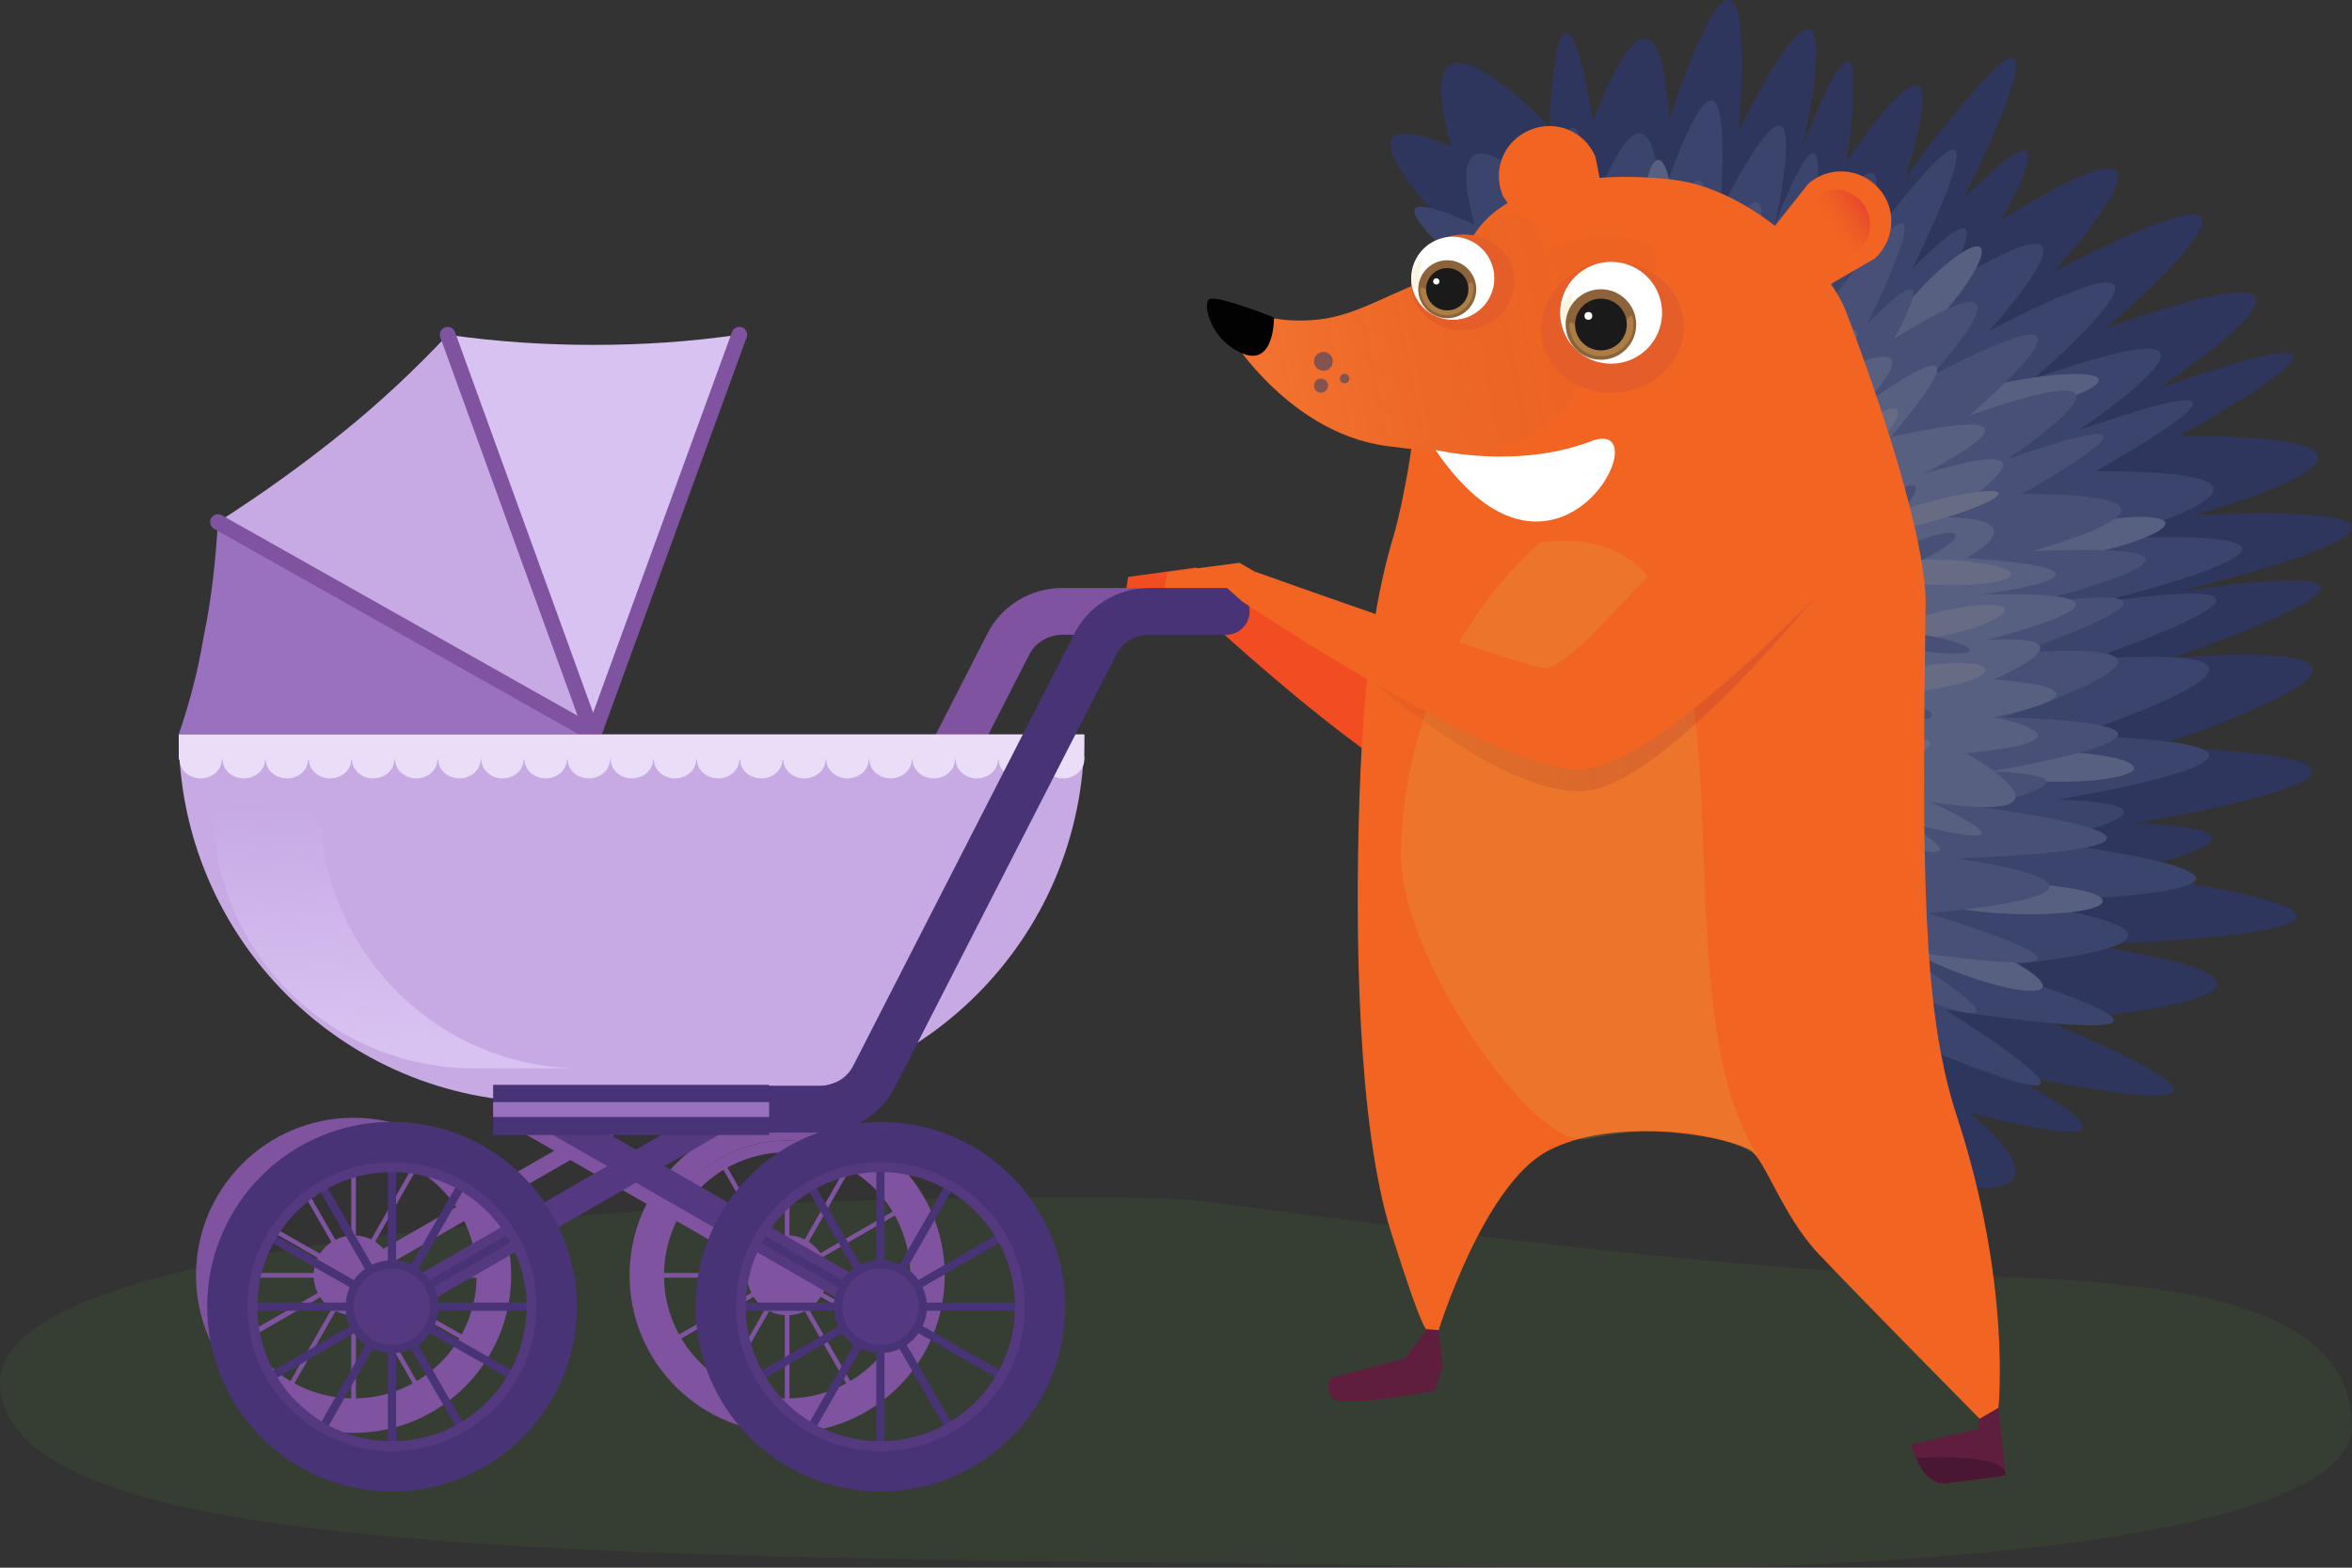 <?xml version="1.0" encoding="utf-8"?>
<!-- Generator: Adobe Illustrator 23.0.1, SVG Export Plug-In . SVG Version: 6.00 Build 0)  -->
<svg version="1.1" id="Layer_1" xmlns="http://www.w3.org/2000/svg" xmlns:xlink="http://www.w3.org/1999/xlink" x="0px" y="0px"
	 viewBox="0 0 300 200" style="enable-background:new 0 0 300 200;" xml:space="preserve">
<rect x="0" y="0" width="300" height="200" fill="#333333" stroke="none"/>
<style type="text/css">
	.st0{fill:#569E30;fill-opacity:0.1;}
	.st1{fill:#F24D22;}
	.st2{fill:none;stroke:#7F539F;stroke-width:5.973;stroke-miterlimit:10;}
	.st3{fill:#7F539F;}
	.st4{fill:none;stroke:#543981;stroke-width:3.65;stroke-miterlimit:10;}
	.st5{fill:none;stroke:#483377;stroke-width:1.049;stroke-miterlimit:10;}
	.st6{fill:#543981;stroke:#483377;stroke-width:1.049;stroke-miterlimit:10;}
	.st7{fill:none;stroke:#543981;stroke-width:2.655;stroke-miterlimit:10;}
	.st8{fill:none;stroke:#483377;stroke-width:5.151;stroke-miterlimit:10;}
	.st9{fill:#C7AAE4;}
	.st10{fill:url(#SVGID_1_);}
	.st11{fill:#9A71BF;}
	.st12{fill:#D8C2F2;}
	.st13{fill:none;stroke:#7F539F;stroke-width:1.991;stroke-linecap:round;stroke-miterlimit:10;}
	.st14{fill:#F26422;}
	.st15{fill:#EADDF8;}
	.st16{fill:none;stroke:#483377;stroke-width:5.973;stroke-linecap:round;stroke-miterlimit:10;}
	.st17{fill:#483377;}
	.st18{fill:#5F1E3E;}
	.st19{fill:#491733;}
	.st20{fill:#2E365D;}
	.st21{fill:#3B446C;}
	.st22{fill:#586082;}
	.st23{fill:#485077;}
	.st24{fill:#676C84;}
	.st25{opacity:0.1;fill:url(#SVGID_2_);enable-background:new    ;}
	.st26{fill:#020202;}
	.st27{fill:#83534F;}
	.st28{fill:url(#SVGID_3_);}
	.st29{fill:url(#SVGID_4_);}
	.st30{fill:#E55D28;}
	.st31{opacity:0.18;fill:url(#SVGID_5_);enable-background:new    ;}
	.st32{fill:#FFFFFF;}
	.st33{fill:#FAF5E0;}
	.st34{fill:#8C633A;}
	.st35{opacity:0.4;fill:#DCA756;enable-background:new    ;}
	.st36{fill:#1A1A1A;}
	.st37{opacity:0.24;fill:url(#SVGID_6_);enable-background:new    ;}
	.st38{opacity:0.21;fill:url(#SVGID_7_);enable-background:new    ;}
	.st39{opacity:0.21;fill:url(#SVGID_8_);enable-background:new    ;}
</style>
<path class="st0" d="M300,181.9c0-19.5-35.2-18.6-60.1-19.5s-75.4-7.7-86.8-9.2S-1,152.4,0,176.6s87.1,21.7,202.5,23.4
	C233.6,200.5,300,197.5,300,181.9z"/>
<path class="st1" d="M152.6,72.4l-8.7,1.2l-1.2,7.5l0.5,0.4l7.5-4.8l3.6-3.2L152.6,72.4z"/>
<path class="st1" d="M152.4,77.5c0,0,29.7,28.2,40,27.2s35.4-31,35.4-31s-0.9-12.2-10.5-9.7s-25.8,28.5-30.2,27.8
	s-32.8-18.4-32.8-18.4l-4.3,2.8L152.4,77.5z"/>
<path class="st2" d="M145.3,78h-9.8c-2.9,0-5.6,1.6-6.9,4.2l-28.2,55.1c-1.3,2.6-4,4.2-6.9,4.2h-7.9"/>
<g>
	<path class="st3" d="M44.6,161.8l36.7-21.1l1,1.8l-36.7,21.1L44.6,161.8z"/>
	<path class="st3" d="M63.2,142.5l1-1.8l36.7,21.1l-1,1.8L63.2,142.5z"/>
	<path class="st3" d="M44.8,146.2h0.6v32.9h-0.6V146.2z"/>
	<path class="st3" d="M28.6,162.4h32.9v0.6H28.6V162.4z"/>
	<path class="st3" d="M36.7,176.8L53,148.2l0.5,0.3l-16.3,28.6L36.7,176.8z"/>
	<path class="st3" d="M30.6,154.8l0.3-0.5l28.6,16.3l-0.3,0.5L30.6,154.8z"/>
	<path class="st3" d="M30.7,170.6l28.5-16.4l0.3,0.5L31,171.2L30.7,170.6z"/>
	<path class="st3" d="M36.6,148.6l0.5-0.3l16.4,28.5l-0.5,0.3L36.6,148.6z"/>
	<circle class="st3" cx="45.1" cy="162.7" r="4.8"/>
	<path class="st3" d="M45.1,167.8c-2.8,0-5.1-2.3-5.1-5.1s2.3-5.1,5.1-5.1s5.1,2.3,5.1,5.1C50.2,165.5,47.9,167.8,45.1,167.8z
		 M45.1,158.2c-2.5,0-4.5,2-4.5,4.5s2,4.5,4.5,4.5s4.5-2,4.5-4.5S47.6,158.2,45.1,158.2z"/>
	<path class="st3" d="M45.1,179.9c-9.5,0-17.2-7.7-17.2-17.2s7.7-17.2,17.2-17.2s17.2,7.7,17.2,17.2l0,0
		C62.3,172.2,54.6,179.9,45.1,179.9z M45.1,147c-8.7,0-15.7,7-15.7,15.7s7,15.7,15.7,15.7s15.7-7,15.7-15.7l0,0
		C60.8,154,53.8,147,45.1,147z"/>
	<path class="st3" d="M45.1,182.8c-11.1,0-20.1-9-20.1-20.1s9-20.1,20.1-20.1s20.1,9,20.1,20.1l0,0
		C65.2,173.8,56.2,182.8,45.1,182.8z M45.1,145.5c-9.5,0-17.1,7.7-17.1,17.1s7.7,17.1,17.1,17.1s17.1-7.7,17.1-17.1l0,0
		C62.2,153.2,54.6,145.6,45.1,145.5L45.1,145.5z"/>
	<path class="st3" d="M100.1,146.2h0.6v32.9h-0.6V146.2z"/>
	<path class="st3" d="M83.9,162.4h32.9v0.6H83.9V162.4z"/>
	<path class="st3" d="M92,176.8l16.3-28.6l0.5,0.3l-16.3,28.6L92,176.8z"/>
	<path class="st3" d="M86,154.8l0.3-0.5l28.6,16.3l-0.3,0.5L86,154.8z"/>
	<path class="st3" d="M86,170.6l28.5-16.4l0.3,0.5l-28.5,16.4L86,170.6z"/>
	<path class="st3" d="M91.9,148.6l0.5-0.3l16.4,28.5l-0.5,0.3L91.9,148.6z"/>
	<circle class="st3" cx="100.4" cy="162.7" r="4.8"/>
	<path class="st3" d="M100.4,167.8c-2.8,0-5.1-2.3-5.1-5.1s2.3-5.1,5.1-5.1c2.8,0,5.1,2.3,5.1,5.1S103.2,167.8,100.4,167.8z
		 M100.4,158.2c-2.5,0-4.5,2-4.5,4.5s2,4.5,4.5,4.5s4.5-2,4.5-4.5l0,0C104.9,160.2,102.9,158.2,100.4,158.2z"/>
	<path class="st3" d="M100.4,179.9c-9.5,0-17.2-7.7-17.2-17.2s7.7-17.2,17.2-17.2s17.2,7.7,17.2,17.2l0,0
		C117.6,172.2,109.9,179.9,100.4,179.9z M100.4,147c-8.7,0-15.7,7-15.7,15.7s7,15.7,15.7,15.7s15.7-7,15.7-15.7l0,0
		C116.1,154,109.1,147,100.4,147z"/>
	<path class="st3" d="M100.4,182.8c-11.1,0-20.1-9-20.1-20.1s9-20.1,20.1-20.1s20.1,9,20.1,20.1l0,0
		C120.5,173.8,111.5,182.8,100.4,182.8z M100.4,145.5c-9.5,0-17.1,7.7-17.1,17.1c0,9.5,7.7,17.1,17.1,17.1c9.5,0,17.1-7.7,17.1-17.1
		l0,0C117.5,153.2,109.9,145.6,100.4,145.5L100.4,145.5z"/>
</g>
<path class="st4" d="M91.3,142.9L50,166.7"/>
<path class="st4" d="M70.9,142.9l41.4,23.8"/>
<path class="st5" d="M50,148.2v37.1"/>
<path class="st5" d="M68.5,166.7H31.4"/>
<path class="st5" d="M59.2,150.6l-18.4,32.2"/>
<path class="st5" d="M66.1,175.9l-32.2-18.4"/>
<path class="st5" d="M66,157.4L33.9,176"/>
<path class="st5" d="M59.2,182.8l-18.5-32.1"/>
<circle class="st6" cx="50" cy="166.7" r="5.4"/>
<circle class="st7" cx="50" cy="166.7" r="18.5"/>
<circle class="st8" cx="50" cy="166.7" r="21"/>
<path class="st5" d="M112.3,148.2v37.1"/>
<path class="st5" d="M130.8,166.7H93.7"/>
<path class="st5" d="M121.5,150.6l-18.4,32.2"/>
<path class="st5" d="M128.4,175.9l-32.2-18.4"/>
<path class="st5" d="M128.4,157.4L96.2,176"/>
<path class="st5" d="M121.5,182.8L103,150.6"/>
<circle class="st6" cx="112.3" cy="166.7" r="5.4"/>
<ellipse class="st7" cx="112.3" cy="166.7" rx="18.5" ry="18.5"/>
<ellipse class="st8" cx="112.3" cy="166.7" rx="21" ry="21"/>
<path class="st9" d="M22.8,93.7h115.5l0,0v0.1c0,25.9-21,46.8-46.8,46.8H69.6C43.8,140.6,22.8,119.6,22.8,93.7L22.8,93.7L22.8,93.7z
	"/>
<linearGradient id="SVGID_1_" gradientUnits="userSpaceOnUse" x1="50.494" y1="-3415.642" x2="50.789" y2="-3386.259" gradientTransform="matrix(1 0 0 -1 0 -3282.96)">
	<stop  offset="0" style="stop-color:#D8C2F2"/>
	<stop  offset="1" style="stop-color:#D8C2F2;stop-opacity:0"/>
</linearGradient>
<path class="st10" d="M40.8,102.9V98H27.1v4.9c0,18.5,15,33.4,33.4,33.4h13.7C55.8,136.3,40.9,121.3,40.8,102.9z"/>
<path class="st9" d="M27.8,66.6l47.9,27l-18.5-51c-4.2,4.5-8.7,8.7-13.4,12.5C38.6,59.3,33.3,63.1,27.8,66.6z"/>
<path class="st11" d="M27.8,66.6c-0.3,4.9-0.8,9.7-1.8,14.5c-0.7,4.3-1.8,8.5-3.2,12.6h52.8L27.8,66.6L27.8,66.6z"/>
<path class="st12" d="M57.1,42.7l18.5,51l18.6-51C88.1,43.6,81.9,44,75.7,44C69.5,44,63.3,43.6,57.1,42.7z"/>
<path class="st13" d="M94.3,42.7l-18.6,51"/>
<path class="st13" d="M27.8,66.6l47.9,27"/>
<path class="st13" d="M57.1,42.7l18.5,51"/>
<path class="st14" d="M158.1,71.8l-9.2,1.2l-1.3,7.5l0.6,0.4l8-4.8l3.8-3.2L158.1,71.8z"/>
<path class="st15" d="M22.8,93.7h115.5v3.2H22.8V93.7z"/>
<ellipse class="st15" cx="25.6" cy="96.9" rx="2.7" ry="2.4"/>
<ellipse class="st15" cx="31.1" cy="96.9" rx="2.7" ry="2.4"/>
<ellipse class="st15" cx="36.6" cy="96.9" rx="2.7" ry="2.4"/>
<ellipse class="st15" cx="42.1" cy="96.9" rx="2.7" ry="2.4"/>
<ellipse class="st15" cx="47.6" cy="96.9" rx="2.7" ry="2.4"/>
<ellipse class="st15" cx="53.1" cy="96.9" rx="2.7" ry="2.4"/>
<ellipse class="st15" cx="58.6" cy="96.9" rx="2.7" ry="2.4"/>
<ellipse class="st15" cx="64.1" cy="96.9" rx="2.7" ry="2.4"/>
<ellipse class="st15" cx="69.6" cy="96.9" rx="2.7" ry="2.4"/>
<ellipse class="st15" cx="75.1" cy="96.9" rx="2.7" ry="2.4"/>
<ellipse class="st15" cx="80.6" cy="96.9" rx="2.7" ry="2.4"/>
<ellipse class="st15" cx="86.1" cy="96.9" rx="2.7" ry="2.4"/>
<ellipse class="st15" cx="91.6" cy="96.9" rx="2.7" ry="2.4"/>
<ellipse class="st15" cx="97.1" cy="96.9" rx="2.7" ry="2.4"/>
<ellipse class="st15" cx="102.6" cy="96.9" rx="2.7" ry="2.4"/>
<ellipse class="st15" cx="108.1" cy="96.9" rx="2.7" ry="2.4"/>
<ellipse class="st15" cx="113.6" cy="96.9" rx="2.7" ry="2.4"/>
<ellipse class="st15" cx="119.1" cy="96.9" rx="2.7" ry="2.4"/>
<ellipse class="st15" cx="124.6" cy="96.9" rx="2.7" ry="2.4"/>
<ellipse class="st15" cx="130.1" cy="96.9" rx="2.7" ry="2.4"/>
<ellipse class="st15" cx="135.6" cy="96.9" rx="2.7" ry="2.4"/>
<path class="st16" d="M156.4,78h-9.8c-2.9,0-5.6,1.6-6.9,4.2l-28.2,55.1c-1.3,2.6-4,4.2-6.9,4.2h-7.9"/>
<path class="st17" d="M62.9,138.4h35.2v6.4H62.9V138.4z"/>
<path class="st11" d="M62.9,140.6h35.2v1.9H62.9V140.6z"/>
<path class="st18" d="M252.6,178.8l-0.3,3.5l-8.6,2c0,0,1.8,5.7,4.7,4.9c2.4-0.5,4.9-0.8,7.4-1l-0.9-8.6L252.6,178.8z"/>
<path class="st19" d="M244.4,186c0,0,11.6-0.8,11.4,2.2c0,0-0.5,0.2-7.4,1C245.6,189.6,244.4,186,244.4,186L244.4,186z"/>
<path class="st20" d="M235.2,143.4c0,0,4.7,4.8,9.5,6.5c8.9,3.1,19.1,2.6,6.5-8c0,0,29.5,8.2,4.3-5.2c0,0,44.9,10.1,5.7-6.4
	c0,0,45.1-3.5,5.1-9.8c0,0,57.4-1.6,3.7-9.2c0,0,25.7-5.2,2.3-6.3c0,0,49.3-8.1,2.4-9.7c0,0,44-14.2,2.4-11.4c0,0,41.9-14.2,1-8.5
	c0,0,48.1-11.5,1.7-9.7c0,0,37-10.1-1.8-10.1c0,0,34.5-19-2.6-6.1c0,0,31.8-21.2-6.7-7.7c0,0,31.5-26.9-6.7-7.2
	c0,0,22.2-24.4-6.7-6.6c0,0,10.2-17.8-4.8-2.7c0,0,19.1-38.4-7.5-2.6c0,0,8.4-25.1-7.5-2.1c0,0,4.3-27.3-5.5-2.1c0,0,7.2-31.9-8.2-2
	c0,0,3.2-36.3-8.9-1.4c0,0-0.7-23.2-9.7,0.3c0,0-4.1-25.9-5.6,0.7c0,0-18.8-19.8-12.5,2.6c0,0-17.7-8,0.3,11.3
	c0,0,37.7-10.7,56.4,10.9c18.7,21.5,20,43.4,11.6,73.2C245.5,142.3,235.2,143.4,235.2,143.4L235.2,143.4z"/>
<path class="st21" d="M230.8,135.1c1.6,5.3,16.1,14.1,19.4,11.3c1.5-1.2-1.8-3.4-5.8-13.2c0,0,33.2,14.4,3.7-4.4c0,0,45,7.1,4.9-5.4
	c0,0,38.4-3,4.4-8.3c0,0,48.9-1.3,3.2-7.8c0,0,21.9-4.5,1.9-5.3c0,0,42-6.9,2-8.2c0,0,37.5-12.1,2.1-9.7c0,0,35.7-12.1,0.8-7.2
	c0,0,40.9-9.8,1.4-8.2c0,0,31.5-8.6-1.5-8.6c0,0,29.3-16.2-2.2-5.2c0,0,27.1-18.1-5.7-6.6c0,0,26.8-22.9-5.7-6.1
	c0,0,18.9-20.7-5.7-5.6c0,0,8.7-15.2-4.1-2.3c0,0,16.3-32.7-6.4-2.2c0,0,7.1-21.4-6.4-1.7c0,0,3.7-23.2-4.7-1.8c0,0,6.1-27.1-7-1.7
	c0,0,2.7-30.9-7.6-1.2c0,0-0.6-19.7-8.3,0.2c0,0-3.5-22.1-4.7,0.6c0,0-16-16.9-10.7,2.2c0,0-19.3-9.3,3.2,9.3c0,0,29.1-8.8,45.1,9.6
	c15.9,18.3,29.1,41.1,9.9,62.3C232.5,124.7,228.8,128.6,230.8,135.1z"/>
<path class="st22" d="M268.2,115c-0.1,1.1-5.2,1.8-11.3,1.6c-6.1-0.2-11-1.2-10.9-2.3c0.1-1.1,5.2-1.8,11.3-1.6
	C263.5,112.9,268.4,113.9,268.2,115z"/>
<path class="st22" d="M260.5,126c-0.6,1-5.5,0.1-11-2c-5.4-2.1-9.3-4.6-8.7-5.6s5.5-0.1,11,2C257.2,122.5,261.1,125,260.5,126z"/>
<path class="st22" d="M247.7,136.5c-1,0.8-5.2-1.4-9.4-4.8c-4.2-3.5-6.9-6.9-5.9-7.7c1-0.8,5.2,1.4,9.4,4.8
	C246,132.2,248.7,135.7,247.7,136.5z"/>
<path class="st22" d="M272.2,98c-0.1,1.1-5.2,1.9-11.3,1.7c-6.1-0.1-11-1.1-10.9-2.2s5.2-1.9,11.3-1.7C267.4,96,272.3,96.9,272.2,98
	z"/>
<path class="st22" d="M276.2,66.7c0.2,1.1-4.5,2.9-10.5,4.1c-6.1,1.2-11.2,1.3-11.4,0.3c-0.2-1.1,4.5-2.9,10.5-4.1
	C270.8,65.7,275.9,65.6,276.2,66.7z"/>
<path class="st22" d="M267.7,48.4c0.2,1.1-4.5,2.9-10.5,4.1c-6.1,1.2-11.2,1.3-11.4,0.3c-0.2-1.1,4.5-2.9,10.5-4.1
	C262.3,47.5,267.4,47.4,267.7,48.4L267.7,48.4z"/>
<path class="st22" d="M252.5,31.5c1.1,0.6-1.1,4.5-4.8,8.7s-7.5,7.1-8.6,6.5s1.1-4.5,4.8-8.7C247.6,33.8,251.5,30.9,252.5,31.5z"/>
<path class="st22" d="M231.7,26.3c1,0.2,0.7,3.4-0.6,7.2c-1.3,3.8-3.1,6.7-4.1,6.5s-0.7-3.4,0.6-7.2S230.7,26.1,231.7,26.3z"/>
<path class="st22" d="M211.5,20.4c1,0,1.8,3.1,1.8,6.9c0,3.9-0.9,7.1-1.9,7.1s-1.8-3.1-1.8-6.9C209.7,23.6,210.5,20.4,211.5,20.4z"
	/>
<path class="st22" d="M193.4,24.6c0.9-0.5,3.5,1.8,5.9,5c2.4,3.2,3.6,6.2,2.8,6.7c-0.9,0.5-3.5-1.8-5.9-5
	C193.7,28.1,192.5,25.1,193.4,24.6z"/>
<path class="st23" d="M229.8,126.4c1.4,1.4,15.9,12.8,8.9-1.6c0,0,28,12.2,3.1-3.7c0,0,37.9,6,4.1-4.6c0,0,32.3-2.5,3.7-7
	c0,0,41.2-1.1,2.7-6.6c0,0,18.5-3.8,1.6-4.5c0,0,35.4-5.8,1.7-6.9c0,0,31.6-10.2,1.7-8.2c0,0,30.1-10.2,0.7-6.1
	c0,0,34.5-8.3,1.2-6.9c0,0,26.5-7.2-1.3-7.3c0,0,24.7-13.7-1.9-4.4c0,0,22.8-15.2-4.8-5.6c0,0,22.6-19.3-4.8-5.1
	c0,0,15.9-17.5-4.8-4.7c0,0,7.3-12.8-3.4-1.9c0,0,13.7-27.6-5.4-1.9c0,0,6-18-5.4-1.5c0,0,3.1-19.6-3.9-1.5c0,0,5.2-22.9-5.9-1.5
	c0,0,2.3-26-6.4-1c0,0-0.5-16.6-7,0.2c0,0-2.9-18.6-4,0.5c0,0-13.5-14.2-9,1.9c0,0-16.3-7.9,2.7,7.8c0,0,24.6-7.4,38,8.1
	c3.5,3.9,6.7,8.1,9.8,12.4c9.2,13.4,14.3,28.4-1.5,39C221.9,116.1,225.4,122.2,229.8,126.4L229.8,126.4z"/>
<path class="st22" d="M228.1,102.1c0,0-4.2-2,0.2-7.9c0,0-5,1.1-1.4-3.2c0,0-7,1.2-3.1-6.4c0,0-8.7,1.7-2.7-4.7c0,0-5.3,3.7-5.8-2.9
	c0,0-6.8,0.4-2-5.5c0,0-11.1-0.4-5.6-8.4c0,0-7.1,0.2-1.3-6.2c0,0-10.9,4.3-2.1-3.2c0,0-6.4-0.3-3.8-6.4c0,0-4.1,4.4-5.5-1.6
	c0,0-12.9-16.1,0.8-7.5c0,0-7.1-14.1,6.2-0.5c0,0,1.9-10.9,6.1,0.3c0,0,10.2-10.8,7,1.6c0,0,11.7-10.9,6.1,2.6
	c0,0,18.8-12.3,7.6,2.6c0,0,15-8,4.2,3.2c0,0,15.3-7.7,4.5,3.9c0,0,18.9-14.1,3.6,3.9c0,0,24.2-5.9,4.2,4.7c0,0,21.1-6.9,2.6,5.5
	c0,0,12.3-0.3,2.9,5.2c0,0,24.5,1.3,1.7,4.7c0,0,27.1-1.2,0.7,5.8c0,0,15.1-1.4,1.1,5c0,0,18.1,1-0.1,4.8c0,0,14.9,2.8-3.4,4.6
	c0,0,16.8,9.4-4.6,6.2c0,0,16.7,7.6-3.1,2.6c0,0,11.2,6.6-2.4,2.4c0,0,5.3,13.3-4.9,2.1c0,0,0.9,6.8-0.7,7.2
	c-3.7,0.8-2.8-8.5-2.8-8.5s-11.1-1.3-10.8-3.8C221.8,102.6,228.1,102.1,228.1,102.1L228.1,102.1z"/>
<path class="st24" d="M253.3,85.4c0.1,0.9-3.1,2-7.2,2.6c-4.1,0.6-7.5,0.3-7.7-0.5c-0.1-0.9,3.1-2,7.2-2.6S253.2,84.6,253.3,85.4
	L253.3,85.4z"/>
<path class="st24" d="M254.9,62.9c0.2,0.7-3.4,2.2-8,3.5s-8.6,1.8-8.8,1.1c-0.2-0.7,3.4-2.2,8-3.5C250.7,62.8,254.6,62.3,254.9,62.9
	z"/>
<path class="st24" d="M255.7,77.7c0.2,0.8-2.8,2.3-6.9,3.2c-4,0.9-7.5,1-7.7,0.2s2.8-2.3,6.9-3.2C252,77,255.4,76.9,255.7,77.7z"/>
<path class="st24" d="M243.7,77.1c0.2,0.8-2.8,2.3-6.9,3.2c-4,0.9-7.5,1-7.7,0.2s2.8-2.3,6.9-3.2C240,76.3,243.4,76.3,243.7,77.1z"
	/>
<path class="st24" d="M256.5,73.3c-0.1,0.9-4.2,1.5-9.2,1.3c-5-0.1-8.9-1-8.8-1.9c0.1-0.9,4.2-1.5,9.2-1.3S256.6,72.4,256.5,73.3z"
	/>
<path class="st23" d="M251.3,83c-0.2,0.5-3.1,0.5-6.4,0c-3.4-0.6-6-1.5-5.8-2s3.1-0.5,6.4,0C248.9,81.6,251.5,82.5,251.3,83z"/>
<path class="st23" d="M249.4,68.2c0.4,0.6-1.9,2.2-5,3.6s-5.9,2.1-6.3,1.5c-0.4-0.6,1.9-2.2,5-3.6C246.2,68.2,249,67.6,249.4,68.2z"
	/>
<path class="st23" d="M244.2,62c0.6,0.4-0.5,2.2-2.4,3.8c-1.9,1.7-3.9,2.7-4.5,2.2c-0.6-0.4,0.5-2.2,2.4-3.8
	c0.1-0.1,0.2-0.2,0.3-0.3C241.8,62.4,243.7,61.6,244.2,62z"/>
<path class="st23" d="M212.8,49.8c0.6,0.4-0.3,1.9-1.9,3.3c-1.6,1.4-3.3,2.2-3.9,1.7c-0.6-0.4,0.3-1.9,1.9-3.3
	c0.1-0.1,0.2-0.1,0.2-0.2C210.7,50.1,212.3,49.4,212.8,49.8z"/>
<path class="st23" d="M236.3,83.2c0.6,0.4-0.5,2.2-2.4,3.8c-1.9,1.7-3.9,2.7-4.5,2.2c-0.6-0.4,0.5-2.2,2.4-3.8
	c0.1-0.1,0.2-0.2,0.3-0.3C233.9,83.6,235.8,82.8,236.3,83.2z"/>
<path class="st23" d="M213.7,40.1c0.8-0.1,1.6,1.6,1.8,3.9c0.2,2.2-0.3,4.1-1.2,4.2c-0.8,0.1-1.6-1.6-1.8-3.9
	C212.4,42,212.9,40.2,213.7,40.1z"/>
<path class="st23" d="M217.4,65.4c0.8-0.1,1.6,1.6,1.8,3.9c0.2,2.2-0.3,4.1-1.2,4.2c-0.8,0.1-1.6-1.6-1.8-3.9
	C216,67.3,216.6,65.4,217.4,65.4L217.4,65.4z"/>
<path class="st23" d="M202.1,41.7c0.3-0.3,2.2,0.6,4.2,2.1s3.3,2.9,3,3.2s-2.2-0.6-4.2-2.1S201.7,42,202.1,41.7z"/>
<path class="st23" d="M227.5,43.1c0.6,0.4-0.5,2.2-2.4,3.8c-1.9,1.7-3.9,2.7-4.5,2.2c-0.6-0.4,0.5-2.2,2.4-3.8
	S226.9,42.7,227.5,43.1L227.5,43.1z"/>
<path class="st24" d="M196.2,43.9c0.6-0.5,2.6,0.3,4.6,1.7c1.9,1.5,3.1,3.1,2.5,3.6s-2.6-0.3-4.6-1.7
	C196.7,46,195.6,44.4,196.2,43.9L196.2,43.9z"/>
<path class="st23" d="M242.3,98.9c-0.2,0.6-2.1,0.7-4.3,0.3c-2.2-0.4-3.8-1.1-3.6-1.7s2.1-0.7,4.3-0.3S242.5,98.4,242.3,98.9
	L242.3,98.9z"/>
<path class="st23" d="M241.5,60.7c-0.2,0.5-2.1,0.7-4.3,0.3s-3.8-1.1-3.6-1.7c0.2-0.6,2.1-0.7,4.3-0.3
	C240,59.4,241.7,60.2,241.5,60.7z"/>
<path class="st23" d="M234.6,63.4c0.2,0.5-1.5,1.4-3.7,2s-4.1,0.6-4.3,0.1s1.5-1.4,3.7-2C232.5,62.9,234.5,62.8,234.6,63.4z"/>
<path class="st23" d="M231.1,80.7c-0.2,0.6-2.1,0.7-4.3,0.3c-2.2-0.4-3.8-1.1-3.6-1.7s2.1-0.7,4.3-0.3
	C229.6,79.4,231.2,80.2,231.1,80.7z"/>
<path class="st23" d="M202.9,45.2c0.5,0,0.8,1.1,0.7,2.4c-0.1,1.3-0.6,2.4-1,2.4c-0.5,0-0.8-1.1-0.7-2.4S202.5,45.2,202.9,45.2z"/>
<path class="st23" d="M197.9,39c0.4-0.2,1.3,0.7,1.9,1.9c0.6,1.2,0.8,2.3,0.3,2.5c-0.4,0.2-1.3-0.7-1.9-1.9
	C197.6,40.2,197.4,39.1,197.9,39z"/>
<path class="st23" d="M236.3,52.8c0.3,0.5-1.2,1.6-3.3,2.4c-2.1,0.8-4,1-4.3,0.5s1.2-1.6,3.3-2.4C234.1,52.6,236,52.3,236.3,52.8z"
	/>
<path class="st23" d="M230,47.5c0.7,0.1,0.8,1.9,0.3,4.1c-0.5,2.2-1.5,3.9-2.2,3.8c-0.7-0.1-0.8-1.9-0.3-4.1
	C228.4,49.2,229.3,47.5,230,47.5L230,47.5z"/>
<path class="st23" d="M242.1,75.1c0.4,0.4-1,1.9-3.2,3.3s-4.2,2.2-4.6,1.8c-0.4-0.4,1-1.9,3.2-3.3S241.7,74.7,242.1,75.1z"/>
<path class="st23" d="M223.6,52c0.6,0.2,0.3,2-0.6,4.1c-1,2.1-2.3,3.6-2.9,3.5c-0.6-0.2-0.3-2,0.6-4.1C221.6,53.4,223,51.8,223.6,52
	L223.6,52z"/>
<path class="st23" d="M246.4,91.3c-0.2,0.6-2.1,0.7-4.3,0.3c-2.2-0.4-3.8-1.1-3.6-1.7s2.1-0.7,4.3-0.3C245,90,246.6,90.8,246.4,91.3
	L246.4,91.3z"/>
<path class="st24" d="M246.2,94.8c0.1,0.9-2.7,2-6.2,2.5c-3.6,0.5-6.5,0.2-6.7-0.7c-0.1-0.9,2.7-2,6.2-2.5
	C243.1,93.7,246,94,246.2,94.8z"/>
<path class="st24" d="M227.6,63.6c-0.2,0.9-3.2,1.2-6.7,0.8s-6.2-1.4-6-2.3c0.2-0.9,3.2-1.3,6.7-0.8
	C225.1,61.7,227.8,62.7,227.6,63.6z"/>
<path class="st24" d="M236.5,70c0.2,0.8-2.4,2.2-5.9,3s-6.5,0.8-6.8,0c-0.2-0.8,2.4-2.2,5.9-3S236.3,69.2,236.5,70z"/>
<path class="st24" d="M220.1,51.1c0.6,0.5-1.1,2.6-3.8,4.7c-2.7,2.1-5.3,3.4-5.9,2.9c-0.6-0.5,1.1-2.6,3.8-4.7
	C216.9,51.9,219.5,50.6,220.1,51.1L220.1,51.1z"/>
<path class="st24" d="M241.9,52.2c0.8,0.5-0.8,3-3.5,5.4s-5.5,4-6.2,3.4c-0.8-0.5,0.8-3,3.5-5.4C238.3,53.2,241.1,51.7,241.9,52.2
	L241.9,52.2z"/>
<path class="st24" d="M206.7,39.4c0.7-0.2,1.9,1.7,2.7,4.1c0.7,2.5,0.7,4.6-0.1,4.8s-1.9-1.7-2.7-4.1
	C205.9,41.7,205.9,39.6,206.7,39.4z"/>
<path class="st24" d="M237.9,46.9c0.8,0.5-0.8,3-3.5,5.4s-5.5,4-6.2,3.4c-0.8-0.5,0.8-3,3.5-5.4C234.3,47.9,237.1,46.3,237.9,46.9z"
	/>
<path class="st24" d="M223.3,39.9c0.8,0.5-0.8,3-3.5,5.4s-5.5,4-6.2,3.4c-0.8-0.5,0.8-3,3.5-5.4C219.7,40.9,222.5,39.3,223.3,39.9
	L223.3,39.9z"/>
<path class="st24" d="M234.7,45.2c0.2,0.7-3.4,2.2-8,3.5c-4.7,1.3-8.6,1.8-8.8,1.1c-0.2-0.6,3.4-2.2,8-3.5
	C230.6,45,234.5,44.5,234.7,45.2L234.7,45.2z"/>
<path class="st23" d="M237.1,93.2c-0.2,0.6-2.1,0.7-4.3,0.3c-2.2-0.4-3.8-1.1-3.6-1.7s2.1-0.7,4.3-0.3
	C235.7,91.9,237.3,92.7,237.1,93.2z"/>
<path class="st23" d="M227.8,70.2c0.6,0.4-0.5,2.2-2.4,3.8c-1.9,1.7-3.9,2.7-4.5,2.2c-0.6-0.4,0.5-2.2,2.4-3.8
	c0.1-0.1,0.2-0.2,0.3-0.3C225.4,70.7,227.3,69.8,227.8,70.2z"/>
<path class="st23" d="M233.6,69c0.7,0.1,0.8,1.9,0.3,4.1s-1.5,3.9-2.2,3.8s-0.8-1.9-0.3-4.1C232,70.6,232.9,68.9,233.6,69z"/>
<path class="st23" d="M227.6,58.2c0.6,0.4-0.5,2.2-2.4,3.8c-1.9,1.7-3.9,2.7-4.5,2.2c-0.6-0.4,0.5-2.2,2.4-3.8
	C225,58.7,227,57.7,227.6,58.2L227.6,58.2z"/>
<path class="st23" d="M217.1,62.6c0.2,0.5-1.5,1.4-3.7,2s-4.1,0.6-4.3,0.1s1.5-1.4,3.7-2S216.9,62.1,217.1,62.6L217.1,62.6z"/>
<path class="st23" d="M215.2,52.5c0.7,0.1,0.8,1.9,0.3,4.1c-0.5,2.2-1.5,3.9-2.2,3.8c-0.7-0.1-0.8-1.9-0.3-4.1
	C213.6,54.2,214.5,52.4,215.2,52.5z"/>
<path class="st14" d="M198.4,35.3l7.5-3.1L203.5,20c-1.4-3.3-5.1-4.8-8.4-3.4c-3.3,1.4-4.8,5.1-3.4,8.4l0,0L198.4,35.3z"/>
<path class="st14" d="M173.4,101.8c0.6-17.6,2.3-26.6,4.4-33.6c1.1-3.7,3.3-15,2.9-20.8s3.3-9.6,6.9-16.7s15.1-9,25.6-7.8
	s20.1,11.3,22.2,16.7c1.4,3.6,10.7,28.2,10.2,38.2c-0.4,32.3-0.5,51,4,64.6c7,21.4,5.3,37.2,5.3,37.2l-2.4,1.4
	c0,0-15.6-15.8-20.6-21.1c-4.6-4.9-6.8-12.1-8.7-13.2c-4-2.1-17.8-4.2-25.9,0.2s-13.8,22.8-13.8,22.8l-1.5-0.1c0,0-0.4,0.9-4.6-12.5
	S172.8,119.4,173.4,101.8L173.4,101.8z"/>
<path class="st18" d="M183.5,169.7l0.5,4.7l-5.6,2.2l-8.7-0.8l9.5-2.5l2.8-3.7L183.5,169.7z"/>
<path class="st14" d="M196.8,31.9c0,0-0.1-4.1-3.9-4.6s-7.1,6.7-13.1,9.3s-8.7,4.3-14.1,4.3s-10.3-2.7-10.3-1.1s8.4,15.4,21.5,17.1
	s18.6,1.8,26.6-10.4s10.3-14.6,5.1-15.9S196.8,31.9,196.8,31.9L196.8,31.9z"/>
<linearGradient id="SVGID_2_" gradientUnits="userSpaceOnUse" x1="-16201.49" y1="-3601.102" x2="-16257.736" y2="-3596.438" gradientTransform="matrix(-0.994 0.108 -0.108 -0.994 -16332.69 -1789.027)">
	<stop  offset="7.100001e-04" style="stop-color:#FFEE9E"/>
	<stop  offset="1" style="stop-color:#000000;stop-opacity:0"/>
</linearGradient>
<path class="st25" d="M196.8,31.9c0,0-0.1-4.1-3.9-4.6s-7.1,6.7-13.1,9.3s-8.7,4.3-14.1,4.3s-10.3-2.7-10.3-1.1s8.4,15.4,21.5,17.1
	s18.6,1.8,26.6-10.4s10.3-14.6,5.1-15.9S196.8,31.9,196.8,31.9z"/>
<path class="st26" d="M162.5,40.5c0,0-7.5-3-8.3-2.3s0.2,5.2,4.3,6.9S162.5,40.5,162.5,40.5L162.5,40.5z"/>
<circle class="st27" cx="168.8" cy="46.1" r="1.2"/>
<circle class="st27" cx="171.5" cy="48.3" r="0.6"/>
<circle class="st27" cx="168.5" cy="49.2" r="0.9"/>
<path class="st14" d="M223,33.1l5.4,6.1l10.7-6.2c2.6-2.3,2.9-6.4,0.5-9l0,0c-2.3-2.6-6.4-2.9-9-0.5L223,33.1z"/>
<path class="st18" d="M184,174.4l-1,3c0,0-11.9,2.3-13,1c-0.6-0.7-0.7-1.8-0.3-2.6L184,174.4z"/>
<linearGradient id="SVGID_3_" gradientUnits="userSpaceOnUse" x1="-16278.235" y1="-3587.92" x2="-16271.872" y2="-3591.083" gradientTransform="matrix(-0.994 0.108 -0.108 -0.994 -16332.69 -1789.027)">
	<stop  offset="0" style="stop-color:#E53232"/>
	<stop  offset="1" style="stop-color:#E55D28;stop-opacity:0"/>
</linearGradient>
<path class="st28" d="M227.5,29.8c0,0,4.2-7,8-5.4s3.4,5.5,2.2,6.7c-1.2,1.1-5.9,3.1-5.9,3.1L227.5,29.8z"/>
<linearGradient id="SVGID_4_" gradientUnits="userSpaceOnUse" x1="-16238.892" y1="-3574.723" x2="-16239.528" y2="-3580.635" gradientTransform="matrix(-0.994 0.108 -0.108 -0.994 -16332.69 -1789.027)">
	<stop  offset="0" style="stop-color:#E53232"/>
	<stop  offset="1" style="stop-color:#E55D28;stop-opacity:0"/>
</linearGradient>
<path class="st29" d="M202.2,22.7c0,0,0.4-4.3-3-4.5s-4.7,0.8-5.6,2s-0.7,3.7,0.5,4.6S202.2,22.7,202.2,22.7L202.2,22.7z"/>
<ellipse transform="matrix(0.994 -0.108 0.108 0.994 -2.801 20.288)" class="st30" cx="186.6" cy="36.1" rx="6.6" ry="6.1"/>
<linearGradient id="SVGID_5_" gradientUnits="userSpaceOnUse" x1="-16189.999" y1="-3666.352" x2="-16189.853" y2="-3666.352" gradientTransform="matrix(-0.994 0.108 -0.108 -0.994 -16332.69 -1789.027)">
	<stop  offset="0" style="stop-color:#DBBB56"/>
	<stop  offset="1" style="stop-color:#000000;stop-opacity:0"/>
</linearGradient>
<path class="st31" d="M202.4,145.3c-6.9,1.4-23.7-23.3-23.7-36c0-15.3,6.4-29.8,17.7-40.1c32-4.3,13.1,55.1,27.8,78.3
	C224.1,147.4,217.3,142.2,202.4,145.3L202.4,145.3z"/>
<circle class="st32" cx="185.3" cy="35.5" r="5.3"/>
<path class="st33" d="M181.4,33.1c-0.5,1.9-0.4,3.9,0.4,5.7C179.6,35.6,179.9,34,181.4,33.1z"/>
<circle class="st34" cx="184.6" cy="36.9" r="3.7"/>
<path class="st35" d="M181.2,37.2c0.2,1.8,1.9,3.2,3.7,3s3.2-1.8,3-3.7c-0.2-1.8-1.3,1.8-3.1,2S181,35.4,181.2,37.2z"/>
<circle class="st36" cx="184.6" cy="36.9" r="2.7"/>
<circle class="st32" cx="183.2" cy="35.9" r="0.4"/>
<ellipse transform="matrix(0.994 -0.108 0.108 0.994 -3.176 22.348)" class="st30" cx="205.5" cy="40.6" rx="7.8" ry="7.2"/>
<ellipse transform="matrix(0.994 -0.108 0.108 0.994 -3.314 22.377)" class="st30" cx="205.7" cy="41.9" rx="9.1" ry="8.3"/>
<circle class="st32" cx="205.5" cy="39.9" r="6.5"/>
<path class="st33" d="M200.7,37.3c0,0-1.1,3.9,0.5,7C198.5,40.3,198.8,38.3,200.7,37.3z"/>
<circle class="st34" cx="204.2" cy="41.4" r="4.5"/>
<path class="st35" d="M200.2,41.8c0.2,2.2,2.2,3.9,4.5,3.6s3.9-2.2,3.6-4.5l0,0c-0.2-2.2-1.6,2.2-3.8,2.5S199.9,39.6,200.2,41.8z"/>
<circle class="st36" cx="204.2" cy="41.4" r="3.3"/>
<circle class="st32" cx="202.6" cy="40.3" r="0.5"/>
<linearGradient id="SVGID_6_" gradientUnits="userSpaceOnUse" x1="-16310.239" y1="-3645.609" x2="-16309.897" y2="-3644.921" gradientTransform="matrix(-0.995 0.102 -0.102 -0.995 -16329.354 -1875.335)">
	<stop  offset="0" style="stop-color:#A91D57"/>
	<stop  offset="1" style="stop-color:#000000;stop-opacity:0"/>
</linearGradient>
<path class="st37" d="M270,85.6c-1.3,0.3-2.6,0.5-3.9,0.8c1.1-0.8,2.3-1.5,3.5-2.1C269.8,84.7,269.9,85.1,270,85.6z"/>
<path class="st32" d="M183.1,57.4c0,0,10.4,2.5,19.8-1.1S198.6,80.2,183.1,57.4z"/>
<linearGradient id="SVGID_7_" gradientUnits="userSpaceOnUse" x1="-16733.898" y1="-3366.393" x2="-16661.277" y2="-3366.393" gradientTransform="matrix(-1 0 0 -1 -16501.176 -3282.96)">
	<stop  offset="0" style="stop-color:#A82158"/>
	<stop  offset="1" style="stop-color:#000000;stop-opacity:0"/>
</linearGradient>
<path class="st38" d="M174.2,86.2c0,0,17.6,15.6,28,14.7s30.5-26.2,30.5-26.2s0.9-10.9-8.8-8.4c-9.7,2.5-22.5,22.4-26.9,21.7
	s-36.9-12.3-36.9-12.3l3.4,3.2L174.2,86.2z"/>
<path class="st14" d="M158.4,76.7c0,0,33.2,22.3,43.6,21.4s32.3-24.9,32.3-24.9s-0.9-12.2-10.6-9.7c-9.7,2.5-22.5,22.4-26.9,21.7
	S160,72.9,160,72.9l-3.5,2.1L158.4,76.7z"/>
<linearGradient id="SVGID_8_" gradientUnits="userSpaceOnUse" x1="-18242.592" y1="-2285.831" x2="-18236.824" y2="-2285.831" gradientTransform="matrix(-0.965 -0.264 0.264 -0.965 -16787.619 -6937.076)">
	<stop  offset="0" style="stop-color:#A82158"/>
	<stop  offset="1" style="stop-color:#000000;stop-opacity:0"/>
</linearGradient>
<path class="st39" d="M202.5,91.8c0,0-0.3-7.6-4.2-6.5C200.6,87,202.5,91.8,202.5,91.8z"/>
</svg>
